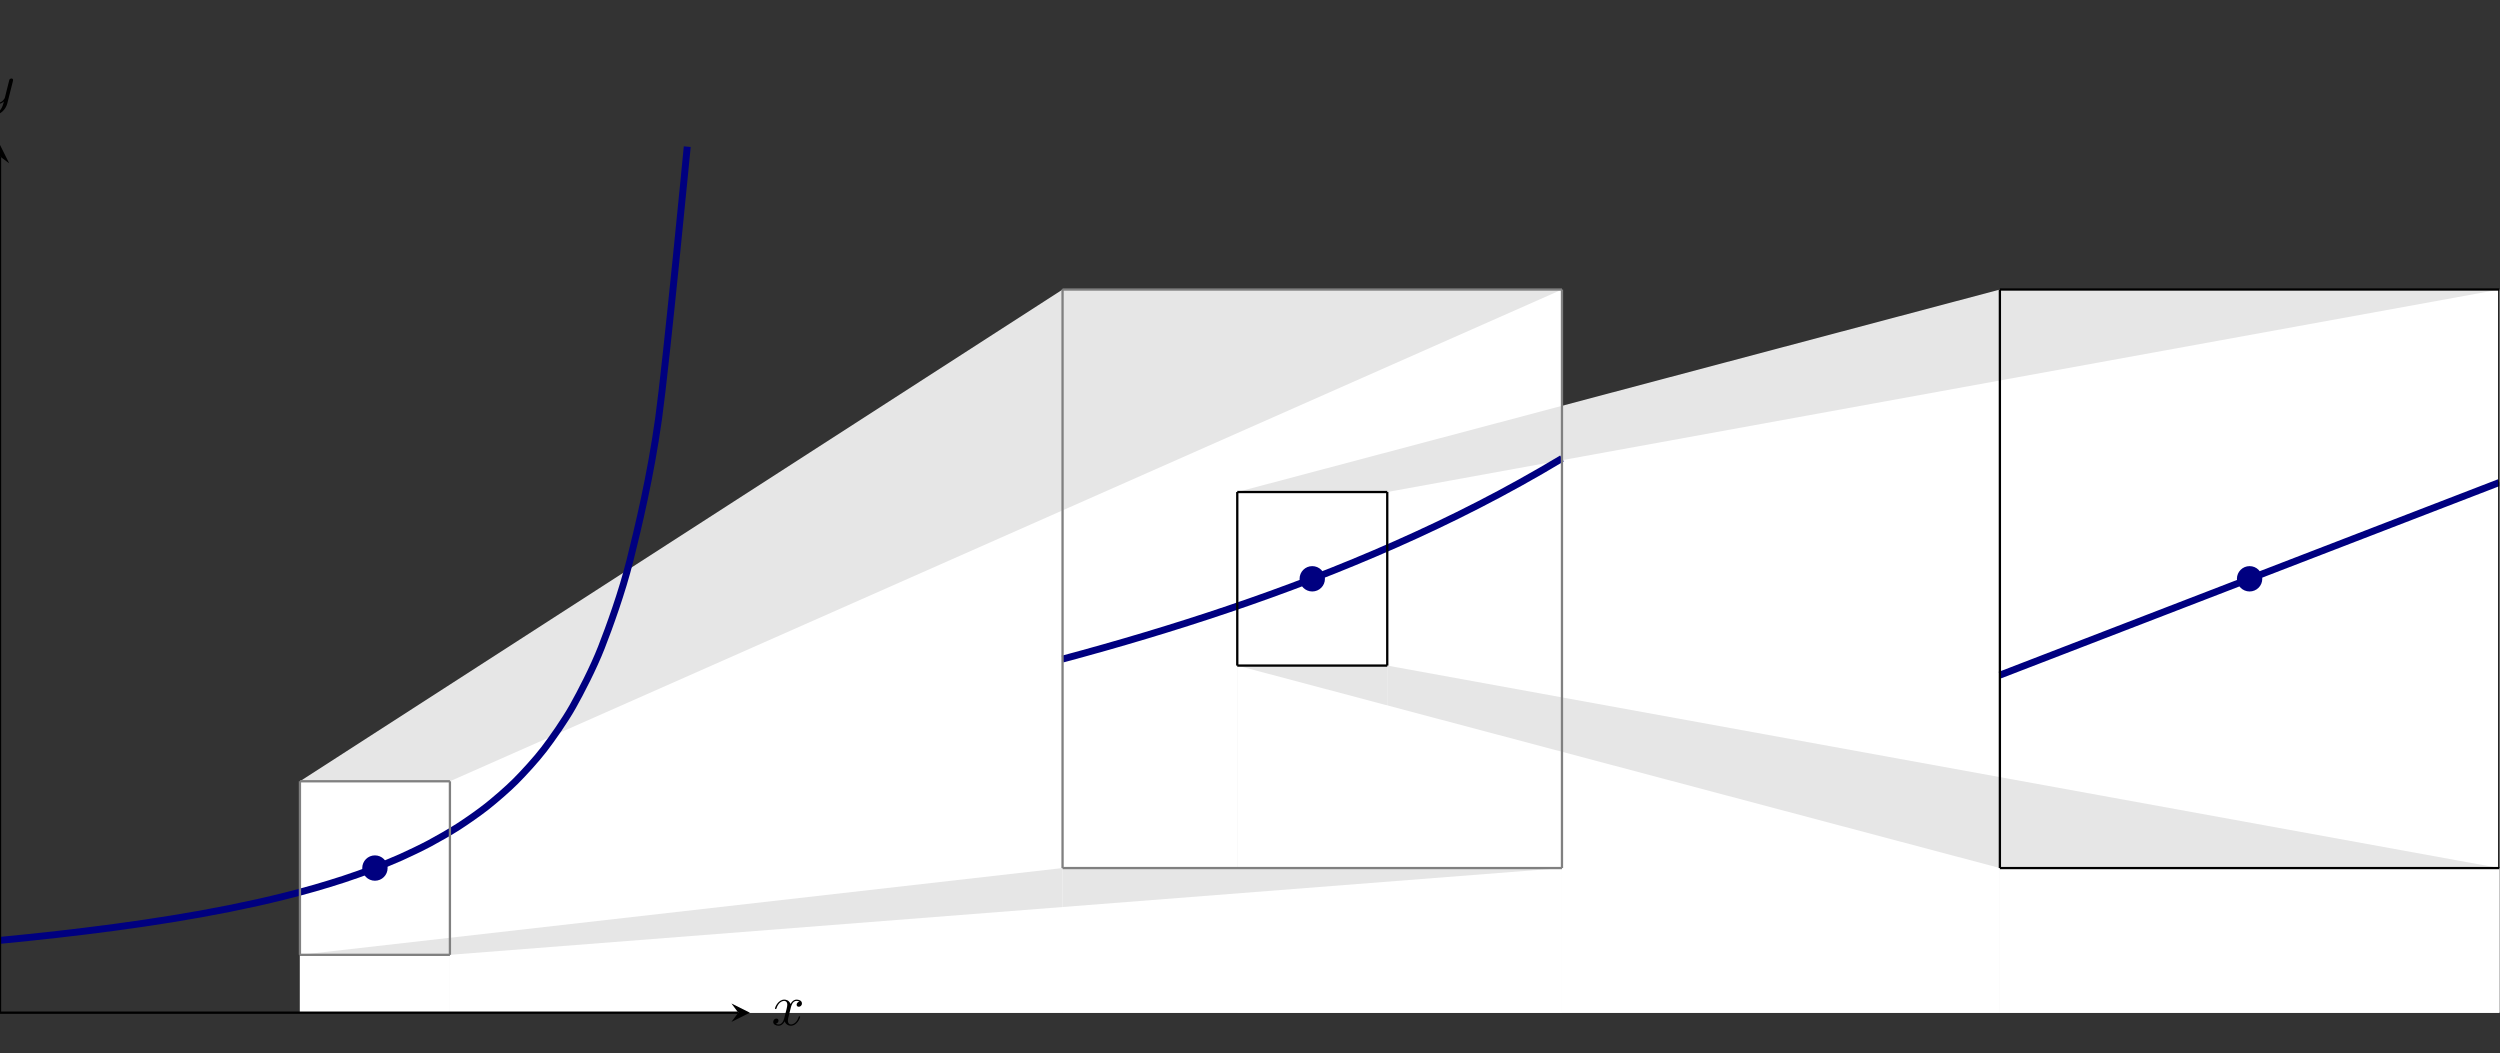 <?xml version='1.0' encoding='UTF-8'?>
<!-- This file was generated by dvisvgm 3.2.2 -->
<svg version='1.1' xmlns='http://www.w3.org/2000/svg' xmlns:xlink='http://www.w3.org/1999/xlink' width='604.816pt' height='254.853pt' viewBox='3.495 237.111 604.816 254.853'>
<rect x="3.495" y="237.111" width="604.816" height="254.853" fill="#333333" stroke="none"/>
<defs>
<path id='g0-120' d='M3.328-3.009C3.387-3.268 3.616-4.184 4.314-4.184C4.364-4.184 4.603-4.184 4.812-4.055C4.533-4.005 4.334-3.756 4.334-3.517C4.334-3.357 4.443-3.168 4.712-3.168C4.932-3.168 5.25-3.347 5.25-3.746C5.25-4.264 4.663-4.403 4.324-4.403C3.746-4.403 3.397-3.875 3.278-3.646C3.029-4.304 2.491-4.403 2.202-4.403C1.166-4.403 .598-3.118 .598-2.869C.598-2.77 .697-2.77 .717-2.77C.797-2.77 .827-2.79 .847-2.879C1.186-3.935 1.843-4.184 2.182-4.184C2.371-4.184 2.72-4.095 2.72-3.517C2.72-3.208 2.55-2.54 2.182-1.146C2.022-.528 1.674-.11 1.235-.11C1.176-.11 .946-.11 .737-.239C.986-.289 1.205-.498 1.205-.777C1.205-1.046 .986-1.126 .837-1.126C.538-1.126 .289-.867 .289-.548C.289-.09 .787 .11 1.225 .11C1.883 .11 2.242-.588 2.271-.648C2.391-.279 2.75 .11 3.347 .11C4.374 .11 4.941-1.176 4.941-1.425C4.941-1.524 4.852-1.524 4.822-1.524C4.732-1.524 4.712-1.484 4.692-1.415C4.364-.349 3.686-.11 3.367-.11C2.979-.11 2.819-.428 2.819-.767C2.819-.986 2.879-1.205 2.989-1.644L3.328-3.009Z'/>
<path id='g0-121' d='M4.842-3.796C4.882-3.935 4.882-3.955 4.882-4.025C4.882-4.204 4.742-4.294 4.593-4.294C4.493-4.294 4.334-4.234 4.244-4.085C4.224-4.035 4.144-3.726 4.105-3.547C4.035-3.288 3.965-3.019 3.905-2.75L3.457-.956C3.417-.807 2.989-.11 2.331-.11C1.823-.11 1.714-.548 1.714-.917C1.714-1.375 1.883-1.993 2.222-2.869C2.381-3.278 2.421-3.387 2.421-3.587C2.421-4.035 2.102-4.403 1.604-4.403C.658-4.403 .289-2.959 .289-2.869C.289-2.77 .389-2.77 .408-2.77C.508-2.77 .518-2.79 .568-2.949C.837-3.885 1.235-4.184 1.574-4.184C1.654-4.184 1.823-4.184 1.823-3.866C1.823-3.616 1.724-3.357 1.654-3.168C1.255-2.112 1.076-1.544 1.076-1.076C1.076-.189 1.704 .11 2.291 .11C2.68 .11 3.019-.06 3.298-.339C3.168 .179 3.049 .667 2.65 1.196C2.391 1.534 2.012 1.823 1.554 1.823C1.415 1.823 .966 1.793 .797 1.405C.956 1.405 1.086 1.405 1.225 1.285C1.325 1.196 1.425 1.066 1.425 .877C1.425 .568 1.156 .528 1.056 .528C.827 .528 .498 .687 .498 1.176C.498 1.674 .936 2.042 1.554 2.042C2.58 2.042 3.606 1.136 3.885 .01L4.842-3.796Z'/>
</defs>
<g id='page1' transform='matrix(1.4 0 0 1.4 0 0)'>
<g stroke-miterlimit='10' transform='translate(2.496,349.36)scale(0.996,-0.996)'>
<g fill='#000' stroke='#000'>
<g stroke-width='0.4'>
<g stroke='none' transform='scale(-1.004,1.004)translate(2.496,349.36)scale(-1,-1)'/>
<g stroke='none' transform='scale(-1.004,1.004)translate(2.496,349.36)scale(-1,-1)'>
<g stroke='#000' stroke-miterlimit='10' transform='translate(2.496,349.36)scale(0.996,-0.996)'>
<g fill='#000' stroke='#000'>
<g stroke-width='0.4'>
<clipPath id='pgfcp1'>
<path d='M0 0H433.632V180.67H0Z'/> </clipPath>
<g clip-path='url(#pgfcp1)'>
<g fill='#e6e6e6'>
<path d='M52.041 45.168L184.355 130.484V5.019H52.041Z' stroke='none'/>
</g>
<g fill='#e6e6e6'>
<path d='M184.355 130.484H271.004V5.019H184.355Z' stroke='none'/>
</g>
<g fill='#fff'>
<path d='M78.062 45.168L271.004 130.484V5.019H78.062Z' stroke='none'/>
</g>
<g fill='#fff'>
<path d='M52.041 45.168H78.062V5.019H52.041Z' stroke='none'/>
</g>
<g fill='#e6e6e6'>
<path d='M214.669 95.354L346.983 130.484V5.019H214.669Z' stroke='none'/>
</g>
<g fill='#e6e6e6'>
<path d='M346.983 130.484H433.632V5.019H346.983Z' stroke='none'/>
</g>
<g fill='#fff'>
<path d='M240.69 95.354L433.632 130.484V5.019H240.69Z' stroke='none'/>
</g>
<g fill='#fff'>
<path d='M214.669 95.354H240.69V5.019H214.669Z' stroke='none'/>
</g>
<g fill='#e6e6e6'>
<path d='M240.69 65.242L433.632 30.112V5.019H240.69Z' stroke='none'/>
</g>
<g fill='#e6e6e6'>
<path d='M214.669 65.242H240.69V5.019H214.669Z' stroke='none'/>
</g>
<g fill='#fff'>
<path d='M214.669 65.242L346.983 30.112V5.019H214.669Z' stroke='none'/>
</g>
<g fill='#fff'>
<path d='M346.983 30.112H433.632V5.019H346.983Z' stroke='none'/>
</g>
<g fill='#e6e6e6'>
<path d='M52.041 15.056L184.355 30.112V5.019H52.041Z' stroke='none'/>
</g>
<g fill='#e6e6e6'>
<path d='M184.355 30.112H271.004V5.019H184.355Z' stroke='none'/>
</g>
<g fill='#fff'>
<path d='M78.062 15.056L271.004 30.112V5.019H78.062Z' stroke='none'/>
</g>
<g fill='#fff'>
<path d='M52.041 15.056H78.062V5.019H52.041Z' stroke='none'/>
</g>
<g stroke-width='1.2'>
<g fill='#000080' stroke='#000080'>
<path d='M0 17.565C0 17.565 3.59 17.919 4.968 18.063C6.347 18.207 8.558 18.446 9.937 18.602C11.315 18.759 13.526 19.018 14.905 19.188S18.494 19.641 19.873 19.827C21.252 20.012 23.463 20.323 24.841 20.526C26.22 20.73 28.431 21.07 29.81 21.294C31.188 21.518 33.399 21.894 34.778 22.142S38.368 22.808 39.746 23.084C41.125 23.361 43.336 23.826 44.715 24.135C46.093 24.445 48.304 24.967 49.683 25.317C51.062 25.666 53.273 26.256 54.651 26.653C56.03 27.05 58.241 27.722 59.619 28.178C60.998 28.633 63.209 29.407 64.588 29.934S68.177 31.36 69.556 31.979C70.935 32.597 73.146 33.655 74.524 34.39C75.903 35.125 78.114 36.386 79.493 37.273C80.871 38.16 83.082 39.691 84.461 40.784C85.84 41.877 88.051 43.772 89.429 45.152C90.808 46.533 93.019 48.936 94.397 50.736C95.776 52.536 97.987 55.68 99.366 58.126C100.744 60.571 102.955 64.844 104.334 68.364S107.924 77.978 109.302 83.495C110.681 89.011 112.892 98.164 114.271 108.124C115.649 118.083 119.239 155.276 119.239 155.276' fill='none'/>
</g>
</g>
<g stroke-width='1.2'>
<g fill='#000080' stroke='#000080'>
<path d='M184.355 66.37C184.355 66.37 186.964 67.075 187.966 67.351C188.967 67.627 190.574 68.076 191.576 68.36C192.578 68.644 194.184 69.106 195.186 69.398C196.188 69.691 197.795 70.166 198.797 70.467C199.798 70.768 201.405 71.258 202.407 71.568C203.409 71.878 205.015 72.382 206.017 72.701C207.019 73.021 208.626 73.541 209.628 73.87C210.63 74.199 212.236 74.736 213.238 75.075C214.24 75.415 215.846 75.968 216.848 76.319C217.85 76.669 219.457 77.241 220.459 77.603C221.461 77.965 223.067 78.554 224.069 78.928C225.071 79.302 226.677 79.911 227.679 80.298C228.681 80.684 230.288 81.313 231.29 81.713C232.292 82.113 233.898 82.767 234.9 83.181C235.902 83.595 237.508 84.268 238.51 84.697C239.512 85.125 241.119 85.824 242.121 86.267C243.123 86.711 244.729 87.434 245.731 87.894C246.733 88.353 248.34 89.103 249.341 89.58C250.343 90.057 251.95 90.836 252.952 91.331C253.954 91.827 255.56 92.636 256.562 93.151C257.564 93.665 259.171 94.502 260.172 95.038C261.174 95.573 262.781 96.45 263.783 97.007C264.785 97.564 266.391 98.473 267.393 99.052C268.395 99.631 271.003 101.18 271.003 101.18' fill='none'/>
</g>
</g>
<g stroke-width='1.2'>
<g fill='#000080' stroke='#000080'>
<path d='M346.983 63.586C346.983 63.586 349.592 64.592 350.594 64.979C351.596 65.365 353.202 65.985 354.204 66.371C355.206 66.758 356.813 67.377 357.814 67.764C358.816 68.15 360.423 68.77 361.425 69.157C362.427 69.543 364.033 70.163 365.035 70.549C366.037 70.936 367.644 71.555 368.646 71.942C369.647 72.328 371.254 72.948 372.256 73.334C373.258 73.721 374.864 74.341 375.866 74.727C376.868 75.114 378.475 75.733 379.476 76.12C380.478 76.506 382.085 77.126 383.087 77.512C384.089 77.899 385.695 78.519 386.697 78.905C387.699 79.292 389.306 79.911 390.308 80.298C391.309 80.684 392.916 81.304 393.918 81.69C394.92 82.077 396.526 82.697 397.528 83.083C398.53 83.47 400.137 84.089 401.139 84.476S403.747 85.482 404.749 85.868C405.751 86.255 407.357 86.875 408.359 87.261C409.361 87.648 410.968 88.267 411.97 88.654C412.971 89.04 414.578 89.66 415.58 90.046C416.582 90.433 418.188 91.053 419.19 91.439C420.192 91.826 421.799 92.445 422.801 92.832C423.802 93.218 425.409 93.838 426.411 94.224C427.413 94.611 429.019 95.231 430.021 95.617C431.023 96.004 433.632 97.01 433.632 97.01' fill='none'/>
</g>
</g>
<g fill='#000' stroke='#000'>
<path d='M0 5.019V153.577' fill='none'/>
<g transform='matrix(0.0,1.0,-1.0,0.0,0.0,153.577)'>
<path d='M2 0L-1.2 1.6L0 0L-1.2-1.6' stroke='none'/>
</g>
</g>
<g fill='#000' stroke='#000'>
<path d='M0 5.019H128.103' fill='none'/>
<g transform='translate(128.103,5.019)'>
<path d='M2 0L-1.2 1.6L0 0L-1.2-1.6' stroke='none'/>
</g>
</g>
<g fill='#808080' stroke='#808080'>
<path d='M52.041 15.056V45.168' fill='none'/>
</g>
<g fill='#808080' stroke='#808080'>
<path d='M78.062 15.056V45.168' fill='none'/>
</g>
<g fill='#808080' stroke='#808080'>
<path d='M52.041 45.168H78.062' fill='none'/>
</g>
<g fill='#808080' stroke='#808080'>
<path d='M52.041 15.056H78.062' fill='none'/>
</g>
<g fill='#808080' stroke='#808080'>
<path d='M184.355 30.112V130.484' fill='none'/>
</g>
<g fill='#808080' stroke='#808080'>
<path d='M271.004 30.112V130.484' fill='none'/>
</g>
<g fill='#808080' stroke='#808080'>
<path d='M184.355 30.112H271.004' fill='none'/>
</g>
<g fill='#808080' stroke='#808080'>
<path d='M184.355 130.484H271.004' fill='none'/>
</g>
<g fill='#000' stroke='#000'>
<path d='M214.669 65.242V95.354' fill='none'/>
</g>
<g fill='#000' stroke='#000'>
<path d='M240.69 65.242V95.354' fill='none'/>
</g>
<g fill='#000' stroke='#000'>
<path d='M214.669 95.354H240.69' fill='none'/>
</g>
<g fill='#000' stroke='#000'>
<path d='M214.669 65.242H240.69' fill='none'/>
</g>
<g fill='#000' stroke='#000'>
<path d='M346.983 30.112V130.484' fill='none'/>
</g>
<g fill='#000' stroke='#000'>
<path d='M433.632 30.112V130.484' fill='none'/>
</g>
<g fill='#000' stroke='#000'>
<path d='M346.983 30.112H433.632' fill='none'/>
</g>
<g fill='#000' stroke='#000'>
<path d='M346.983 130.484H433.632' fill='none'/>
</g>
<g transform='translate(133.865,2.866)'>
<g stroke='none' transform='scale(-1.004,1.004)translate(2.496,349.36)scale(-1,-1)'>
<g fill='#000'>
<g stroke='none'>
<use x='2.496' y='349.36' xlink:href='#g0-120'/>
</g>
</g>
</g>
</g>
<g transform='translate(-2.631,162.794)'>
<g stroke='none' transform='scale(-1.004,1.004)translate(2.496,349.36)scale(-1,-1)'>
<g fill='#000'>
<g stroke='none'>
<use x='2.496' y='349.36' xlink:href='#g0-121'/>
</g>
</g>
</g>
</g>
</g>
<g fill='#000080' stroke='#000080'>
<g fill='#000080'>
<g fill='#000080' stroke='#000080'>
<g fill='#000080'>
<path d='M67.051 30.112C67.051 31.216 66.156 32.112 65.051 32.112S63.051 31.216 63.051 30.112C63.051 29.007 63.947 28.112 65.051 28.112S67.051 29.007 67.051 30.112ZM65.051 30.112'/>
<path d=''/>
</g>
</g>
</g>
</g>
<g fill='#000080' stroke='#000080'>
<g fill='#000080'>
<g fill='#000080' stroke='#000080'>
<g fill='#000080'>
<path d='M229.679 80.298C229.679 81.402 228.784 82.298 227.679 82.298C226.575 82.298 225.679 81.402 225.679 80.298C225.679 79.193 226.575 78.298 227.679 78.298C228.784 78.298 229.679 79.193 229.679 80.298ZM227.679 80.298'/>
<path d=''/>
</g>
</g>
</g>
</g>
<g fill='#000080' stroke='#000080'>
<g fill='#000080'>
<g fill='#000080' stroke='#000080'>
<g fill='#000080'>
<path d='M392.308 80.298C392.308 81.402 391.412 82.298 390.308 82.298C389.203 82.298 388.308 81.402 388.308 80.298C388.308 79.193 389.203 78.298 390.308 78.298C391.412 78.298 392.308 79.193 392.308 80.298ZM390.308 80.298'/>
<path d=''/>
</g>
</g>
</g>
</g>
</g>
</g>
</g>
</g>
</g>
</g>
</g>
</g>
</svg>